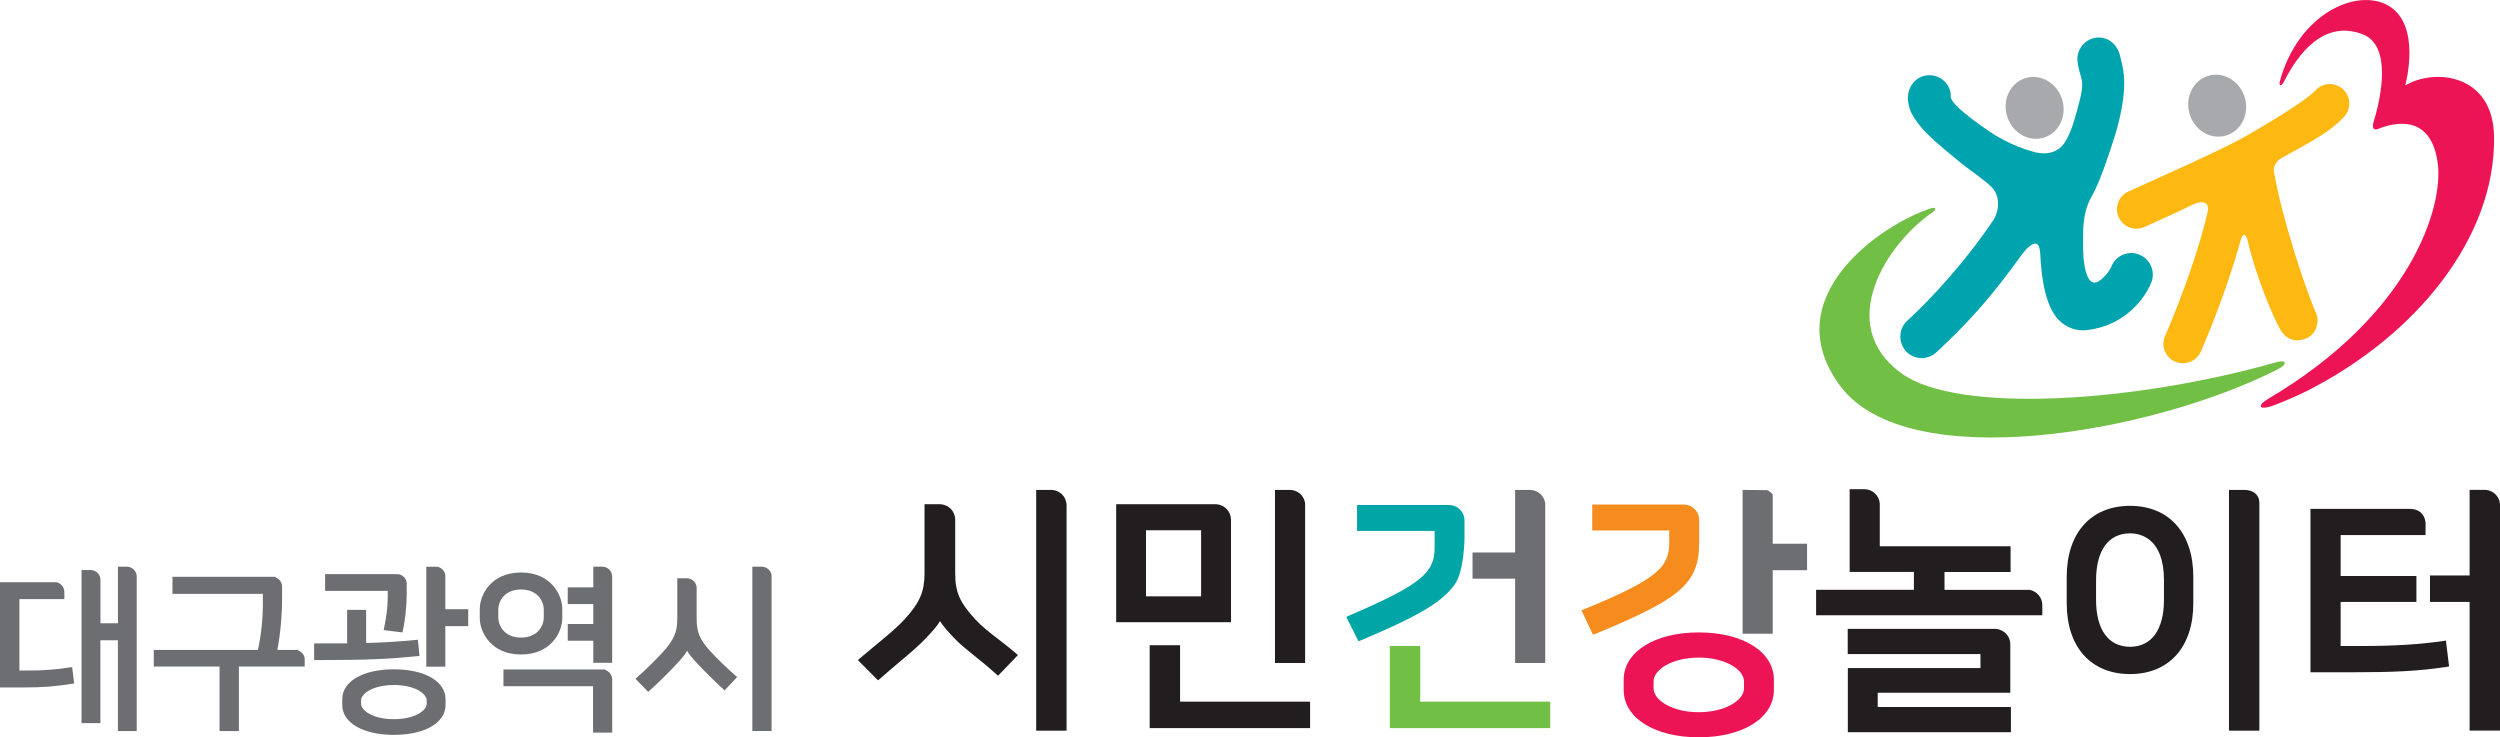 <?xml version="1.0" encoding="UTF-8"?><svg id="_레이어_2" xmlns="http://www.w3.org/2000/svg" viewBox="0 0 450.69 132.93"><defs><style>.cls-1{fill:none;}.cls-2{fill:#00a6a6;}.cls-3{fill:#f68b1e;}.cls-4{fill:#ed1455;}.cls-5{fill:#fdb812;}.cls-6{fill:#71bf44;}.cls-7{fill:#00a4ae;}.cls-8{fill:#a7a9ac;}.cls-9{fill:#221e1f;}.cls-10{fill:#6eaa38;}.cls-11{fill:#6d6e71;}</style></defs><g id="Layer_1"><g><path class="cls-11" d="M128.09,117.44c-1.97-2.19-2.5-3.45-2.5-5.87v-5.75c-.11-.85-.81-1.51-1.68-1.57h-1.81v7.32c0,2.31-.59,3.71-2.41,5.77-1.42,1.58-3.06,3.19-5.01,4.92l-.12,.11,2.29,2.36,.11-.1c2.03-1.85,3.76-3.56,5.16-5.09,.84-.92,1.41-1.57,1.74-2.22,.37,.67,1.11,1.5,1.81,2.25,1.3,1.41,2.79,2.88,4.84,4.78l.12,.11,2.25-2.4-.12-.11c-2.01-1.78-3.37-3.09-4.66-4.5Z"/><path class="cls-11" d="M139.1,103.77c-.09-.9-.84-1.59-1.74-1.61h-1.73v29.62h3.47v-28.01Z"/><path class="cls-11" d="M108.61,102.16h-1.65v3.72h-4.61v3.02h4.61v3.59h-4.61v3.02h4.61v3.97h3.4v-15.63c-.06-.94-.81-1.67-1.75-1.69Z"/><path class="cls-11" d="M110.35,122.33c-.07-.75-.6-1.38-1.31-1.57l.12-.07h-18.4v3.02h16.15v8.36h3.46v-9.74h-.02Z"/><path class="cls-11" d="M101.37,111.41v-1.62c0-2.54-2.02-6.58-7.44-6.58s-7.44,4.04-7.44,6.58v1.62c0,2.54,2.02,6.58,7.44,6.58s7.44-4.04,7.44-6.58Zm-3.34-.16c0,1.78-1.28,3.69-4.1,3.69s-4.1-1.91-4.1-3.69v-1.3c0-1.77,1.28-3.68,4.1-3.68s4.1,1.91,4.1,3.68v1.3Z"/><path class="cls-11" d="M75.63,118.26l-.29-2.92h-.16c-3.29,.33-5.79,.48-9.17,.58v-5.97h-3.43v6.04h-5.95v3.01h.16c9.76,0,13.65-.22,18.67-.73l.16-.02Z"/><path class="cls-11" d="M69.9,107.63c0,1.69-.24,3.69-.7,5.79l-.04,.17,3.39,.42,.03-.14c.43-1.79,.74-4.54,.74-6.68v-2.15c-.12-.86-.84-1.51-1.71-1.54h-13v3.02h11.29v1.11Z"/><path class="cls-11" d="M80.29,103.79c-.06-.79-.64-1.46-1.45-1.62h-1.99v18.02h3.43v-7.31h4.13v-3.05h-4.13v-6.04Z"/><path class="cls-11" d="M71.01,120.66c-5.57,0-9.31,2.17-9.31,5.4v1.02c0,3.23,3.74,5.4,9.31,5.4s9.31-2.17,9.31-5.4v-1.02c0-3.23-3.74-5.4-9.31-5.4Zm5.91,5.59v.64c0,1.16-2.05,2.76-5.91,2.76s-5.91-1.6-5.91-2.76v-.64c0-1.16,2.05-2.76,5.91-2.76s5.91,1.61,5.91,2.76Z"/><path class="cls-11" d="M12.85,120.28c-2.79,.44-4.85,.6-7.89,.6h-1.46v-12.87H11.6v-1.37c-.04-.81-.61-1.5-1.43-1.68H0v18.97H4.32c3.44,0,5.68-.18,8.9-.7l.15-.02-.36-2.95-.16,.03Z"/><path class="cls-11" d="M23,102.16h-1.74v10.2h-3.15v-7.81c0-.94-.71-1.71-1.67-1.78h-1.74v27.59h3.4v-14.94h3.15v16.37h3.4v-27.9c-.03-.91-.74-1.65-1.66-1.73Z"/><path class="cls-11" d="M53.72,117.26l.21-.09h-3.93c.57-3.06,.85-6.17,.85-9.29v-2.26h0c-.06-.73-.57-1.34-1.25-1.56l.18-.08H31.09v3.08h16.3v1.56c0,2.95-.28,5.67-.89,8.55H27.72v2.99h11.86v11.63h3.49v-11.63h11.86v-1.51c-.12-.66-.59-1.19-1.21-1.39Z"/></g><path class="cls-9" d="M179.96,115.22c-1.55-1.19-2.89-2.23-4.09-3.51-2.88-3.14-3.67-4.95-3.67-8.41v-9.62c0-1.5-1.19-2.72-2.71-2.78h-2.82v12.4c0,3.35-.83,5.28-3.53,8.28-1.43,1.56-3.34,3.13-5.36,4.79-.93,.77-1.88,1.55-2.8,2.34l-.33,.28,3.65,3.67,.28-.25c1.2-1.07,2.4-2.08,3.53-3.03,1.96-1.65,3.64-3.07,4.87-4.39,1.15-1.23,1.96-2.12,2.48-3.01,.59,.94,1.6,2.05,2.56,3.06,.98,1.04,2.18,2,3.57,3.12,1.19,.96,2.54,2.04,4.04,3.4l.29,.26,3.59-3.73-.32-.28c-1.13-.98-2.2-1.8-3.23-2.59Z"/><path class="cls-9" d="M189.68,88.32h-2.88v43.4h5.48v-40.71c-.05-1.42-1.15-2.58-2.6-2.69Z"/><path class="cls-9" d="M235.28,90.72c-.18-1.31-1.22-2.3-2.58-2.4h-2.85v31.2h5.43v-28.8Z"/><polygon class="cls-9" points="212.74 116.32 207.26 116.32 207.26 131.26 236.18 131.26 236.18 126.49 212.74 126.49 212.74 116.32"/><path class="cls-9" d="M221.91,93.61c-.04-1.42-1.14-2.58-2.59-2.71h-18.1v21.27h20.7v-18.57Zm-5.38,1.98v11.91h-9.93v-11.91h9.93Z"/><polygon class="cls-6" points="256.03 116.46 250.55 116.46 250.55 131.26 279.47 131.26 279.47 126.49 256.03 126.49 256.03 116.46"/><path class="cls-4" d="M306.25,114.01c-7.97,0-13.54,3.51-13.54,8.53v1.85c0,5.03,5.57,8.53,13.54,8.53s13.54-3.51,13.54-8.53v-1.85c0-5.03-5.56-8.53-13.54-8.53Zm-8.15,8.81c0-2.06,3.28-4.27,8.15-4.27s8.15,2.21,8.15,4.27v1.3c0,2.06-3.28,4.27-8.15,4.27s-8.15-2.21-8.15-4.27v-1.3Z"/><path class="cls-3" d="M306.32,98.05v-4.32c0-1.49-1.18-2.7-2.69-2.78h-16.59v4.68h13.89v2.09c0,4.52-2.03,6.66-15.44,12.15l-.39,.16,2.09,4.42,.35-.15c14.77-6.12,18.77-8.83,18.77-16.27Z"/><path class="cls-11" d="M319.59,89.14l-.1-.11c-.26-.29-.56-.51-.91-.67l-4.43-.04v25.93h5.43v-11.46h6.19v-4.77h-6.19v-8.88Z"/><path class="cls-9" d="M338.5,124.88h23.91v-8.74c0-1.48-1.18-2.7-2.68-2.77h-26.63v4.54h23.93v2.53h-23.91v11.56h29.4v-4.54h-24.01v-2.57Z"/><path class="cls-9" d="M365.89,106.34h-15.34v-3.22h11.91v-4.64h-23.58v-7.67c-.09-1.46-1.27-2.59-2.74-2.62h-2.69v14.92h11.58v3.22h-17.63v4.59h40.78v-1.85c0-1.3-.93-2.46-2.29-2.74Z"/><path class="cls-9" d="M383.99,91.19c-7.04,0-11.41,4.89-11.41,12.78v4.81c0,7.86,4.37,12.74,11.41,12.74s11.41-4.88,11.41-12.74v-4.81c0-7.89-4.37-12.78-11.41-12.78Zm-6.12,13.43c0-5.38,2.23-8.47,6.12-8.47,1.84,0,6.12,.83,6.12,8.47v3.51c0,5.38-2.23,8.47-6.12,8.47s-6.12-3.09-6.12-8.47v-3.51Z"/><path class="cls-9" d="M406.09,88.64c-.58-.29-1.2-.32-1.51-.32h-2.75v43.4h5.48v-41.02c0-1.2-.66-1.79-1.22-2.06Z"/><path class="cls-9" d="M440.54,115.54c-4.21,.63-8.94,.92-14.87,.92h-3.71v-7.94h13.66v-4.68h-13.66v-7.38h15.31v-2.32h-.02c-.16-1.49-1.19-2.4-2.79-2.4h-17.94s0,29.45,0,29.45h8.01c6.5,0,11.3-.16,16.6-.98l.38-.06-.57-4.67-.41,.06Z"/><path class="cls-9" d="M450.69,131.72v-40.85c-.11-1.37-1.19-2.45-2.59-2.56h-2.89v15.43h-7.14v4.77h7.14v23.2h5.48Z"/><path class="cls-1" d="M262.27,105.33c-.06,.08-.11,.16-.17,.25,.06-.08,.11-.16,.17-.25Z"/><path class="cls-10" d="M262.1,105.58c-.07,.09-.14,.19-.22,.28,.07-.09,.15-.19,.22-.28Z"/><path class="cls-11" d="M278.57,119.52v-28.8c-.19-1.34-1.31-2.35-2.68-2.4h-2.75v11.27h-7.68v4.73h7.68v15.2h5.43Z"/><path class="cls-2" d="M264.02,96.94v-3.21c-.05-1.45-1.19-2.6-2.67-2.69h-16.71v4.68h13.99v2.97c0,4.41-2.04,6.57-15.54,12.34l-.39,.17,2.2,4.41,.35-.14c9.75-4.08,14.35-6.69,16.63-9.61,.07-.09,.33-.45,.39-.53,1.72-2.4,1.75-8.39,1.75-8.39Z"/><path id="_왼쪽_사람" class="cls-7" d="M385.63,45.88c-1.99-.78-4.24,.21-5.01,2.2-.01,.02-.66,1.55-2.31,2.65-1.95,1.12-2.53-2.33-2.7-4.25-.09-1.58-.11-3.38-.06-5.3,.2-3.08,.87-4.61,1.57-5.84,1.47-2.55,3.24-8.01,4.07-10.65,.15-.45,.29-.91,.41-1.37,.03-.08,.04-.12,.04-.12,2.28-8.39,.95-11.2,.59-12.99-.42-2.1-2.14-3.66-4.27-3.43-2.12,.23-3.66,2.15-3.43,4.27,.4,3.63,1.66,2.63,.01,8.53-.4,1.42-.78,2.85-1.35,4.22-.44,1.05-.98,2.2-1.9,2.92-1.42,1.12-3.17,1.09-4.84,.61-1.79-.52-3.54-1.21-5.19-2.07-.93-.48-1.84-1.02-2.71-1.62-7.95-5.48-6.8-6.14-6.87-6.67-.25-2.12-2.17-3.63-4.28-3.39-2.35,.27-3.76,2.52-3.41,4.77,.1,.69,.32,1.49,.64,2.11,1.37,2.59,3.85,4.71,6.05,6.58,.83,.7,2.82,2.34,2.91,2.41,.74,.64,4.8,3.42,5.72,4.57,.94,1.18,1.09,2.79,.68,4.22-.17,.56-.41,1.1-.73,1.58,0,0-.01,.02-.02,.02-5.31,7.85-11.23,14.09-15.19,17.78-.08,.07-.16,.15-.24,.22-1.33,1.23-1.59,3.17-.76,4.69,.15,.27,.32,.54,.54,.78,.69,.74,1.59,1.16,2.53,1.23,.48,.04,.97-.02,1.43-.16,.54-.16,1.06-.44,1.51-.85,.44-.41,1.59-1.48,3.16-3.03,3.57-3.53,7.03-7.39,11.76-13.91,0,0,3.51-5.31,3.82-.98,.21,5.02,1.08,9.79,3.36,12.09,1.35,1.37,3.13,2.01,5,1.81,6.86-.74,10.56-5.75,11.67-8.6,.78-1.99-.21-4.24-2.2-5.01Z"/><path class="cls-5" d="M417.4,56.13c.22,.5,.41,1.04,.4,1.62-.03,1.99-1.31,3.48-3.56,3.6-1.27,.07-2.39-.68-3-1.69-1.29-2-4.64-10.03-6.05-16.34-.34-1.29-.94-1.39-1.32,.23-2.77,10.01-6.87,19.27-7.12,19.85-.62,1.4-2.05,2.19-3.5,2.08-.38-.03-.77-.13-1.15-.29-1.77-.79-2.57-2.87-1.78-4.64,.07-.15,5.07-11.48,7.6-22.05h0c.83-3.21-2.49-1.67-2.5-1.67-3.1,1.53-8.02,3.72-8.78,4.07-.57,.27-1.18,.37-1.77,.32-1.22-.1-2.35-.83-2.9-2.01-.82-1.76-.07-3.85,1.69-4.67,3.28-1.53,14.47-6.4,20.27-9.47,0,0,11.14-6.24,13.49-8.78,1.32-1.43,3.54-1.52,4.97-.2,1.42,1.32,1.51,3.54,.19,4.97-2.46,2.67-5.71,4.36-11.12,7.34-1.72,.95-1.55,2.33-1.55,2.34,1.31,8.09,5.58,20.97,7.48,25.41Z"/><path class="cls-8" d="M371.74,17.87c.94,2.96-.51,6.06-3.24,6.93-2.73,.87-5.71-.82-6.65-3.78-.94-2.96,.51-6.05,3.24-6.92,2.73-.87,5.71,.82,6.65,3.78Z"/><path class="cls-8" d="M404.7,17.63c.85,2.98-.7,6.04-3.46,6.82-2.76,.79-5.68-1-6.53-3.98-.85-2.99,.7-6.04,3.45-6.82,2.76-.79,5.68,1,6.53,3.98Z"/><path class="cls-4" d="M433.6,15.43s3.07-10.98-3.11-14.45c-5.7-3.21-16.15,1.55-19.46,13.57-.28,1.01,.23,1.12,.7,.18,3.76-7.39,8.58-10.7,14.18-8.56,5.37,2.05,3.33,11.47,1.96,15.94-.24,.78-.05,1.49,.82,1.14,2.96-1.2,9.62-2.81,10.79,6.28,.99,7.7-4.68,27.07-30.55,42.35-2.25,1.33-1.59,2.15,.91,1.22,1.95-.72,4.57-1.88,6.1-2.65,19.66-9.98,34.03-27.68,33.68-45.94-.21-11.17-10.74-12.29-16.04-9.08Z"/><path class="cls-6" d="M342.79,67.31c-12.13-8.78-2.62-23.45,5.61-29.04,.73-.5,.63-1.01-.27-.72-8.95,2.85-28.29,16.15-16.33,32.09,12.07,16.08,55.79,8.59,78.77-3.03,1.91-.97,1.67-1.84-.19-1.31-25.68,7.29-57.44,9.35-67.59,2.01Z"/></g></svg>